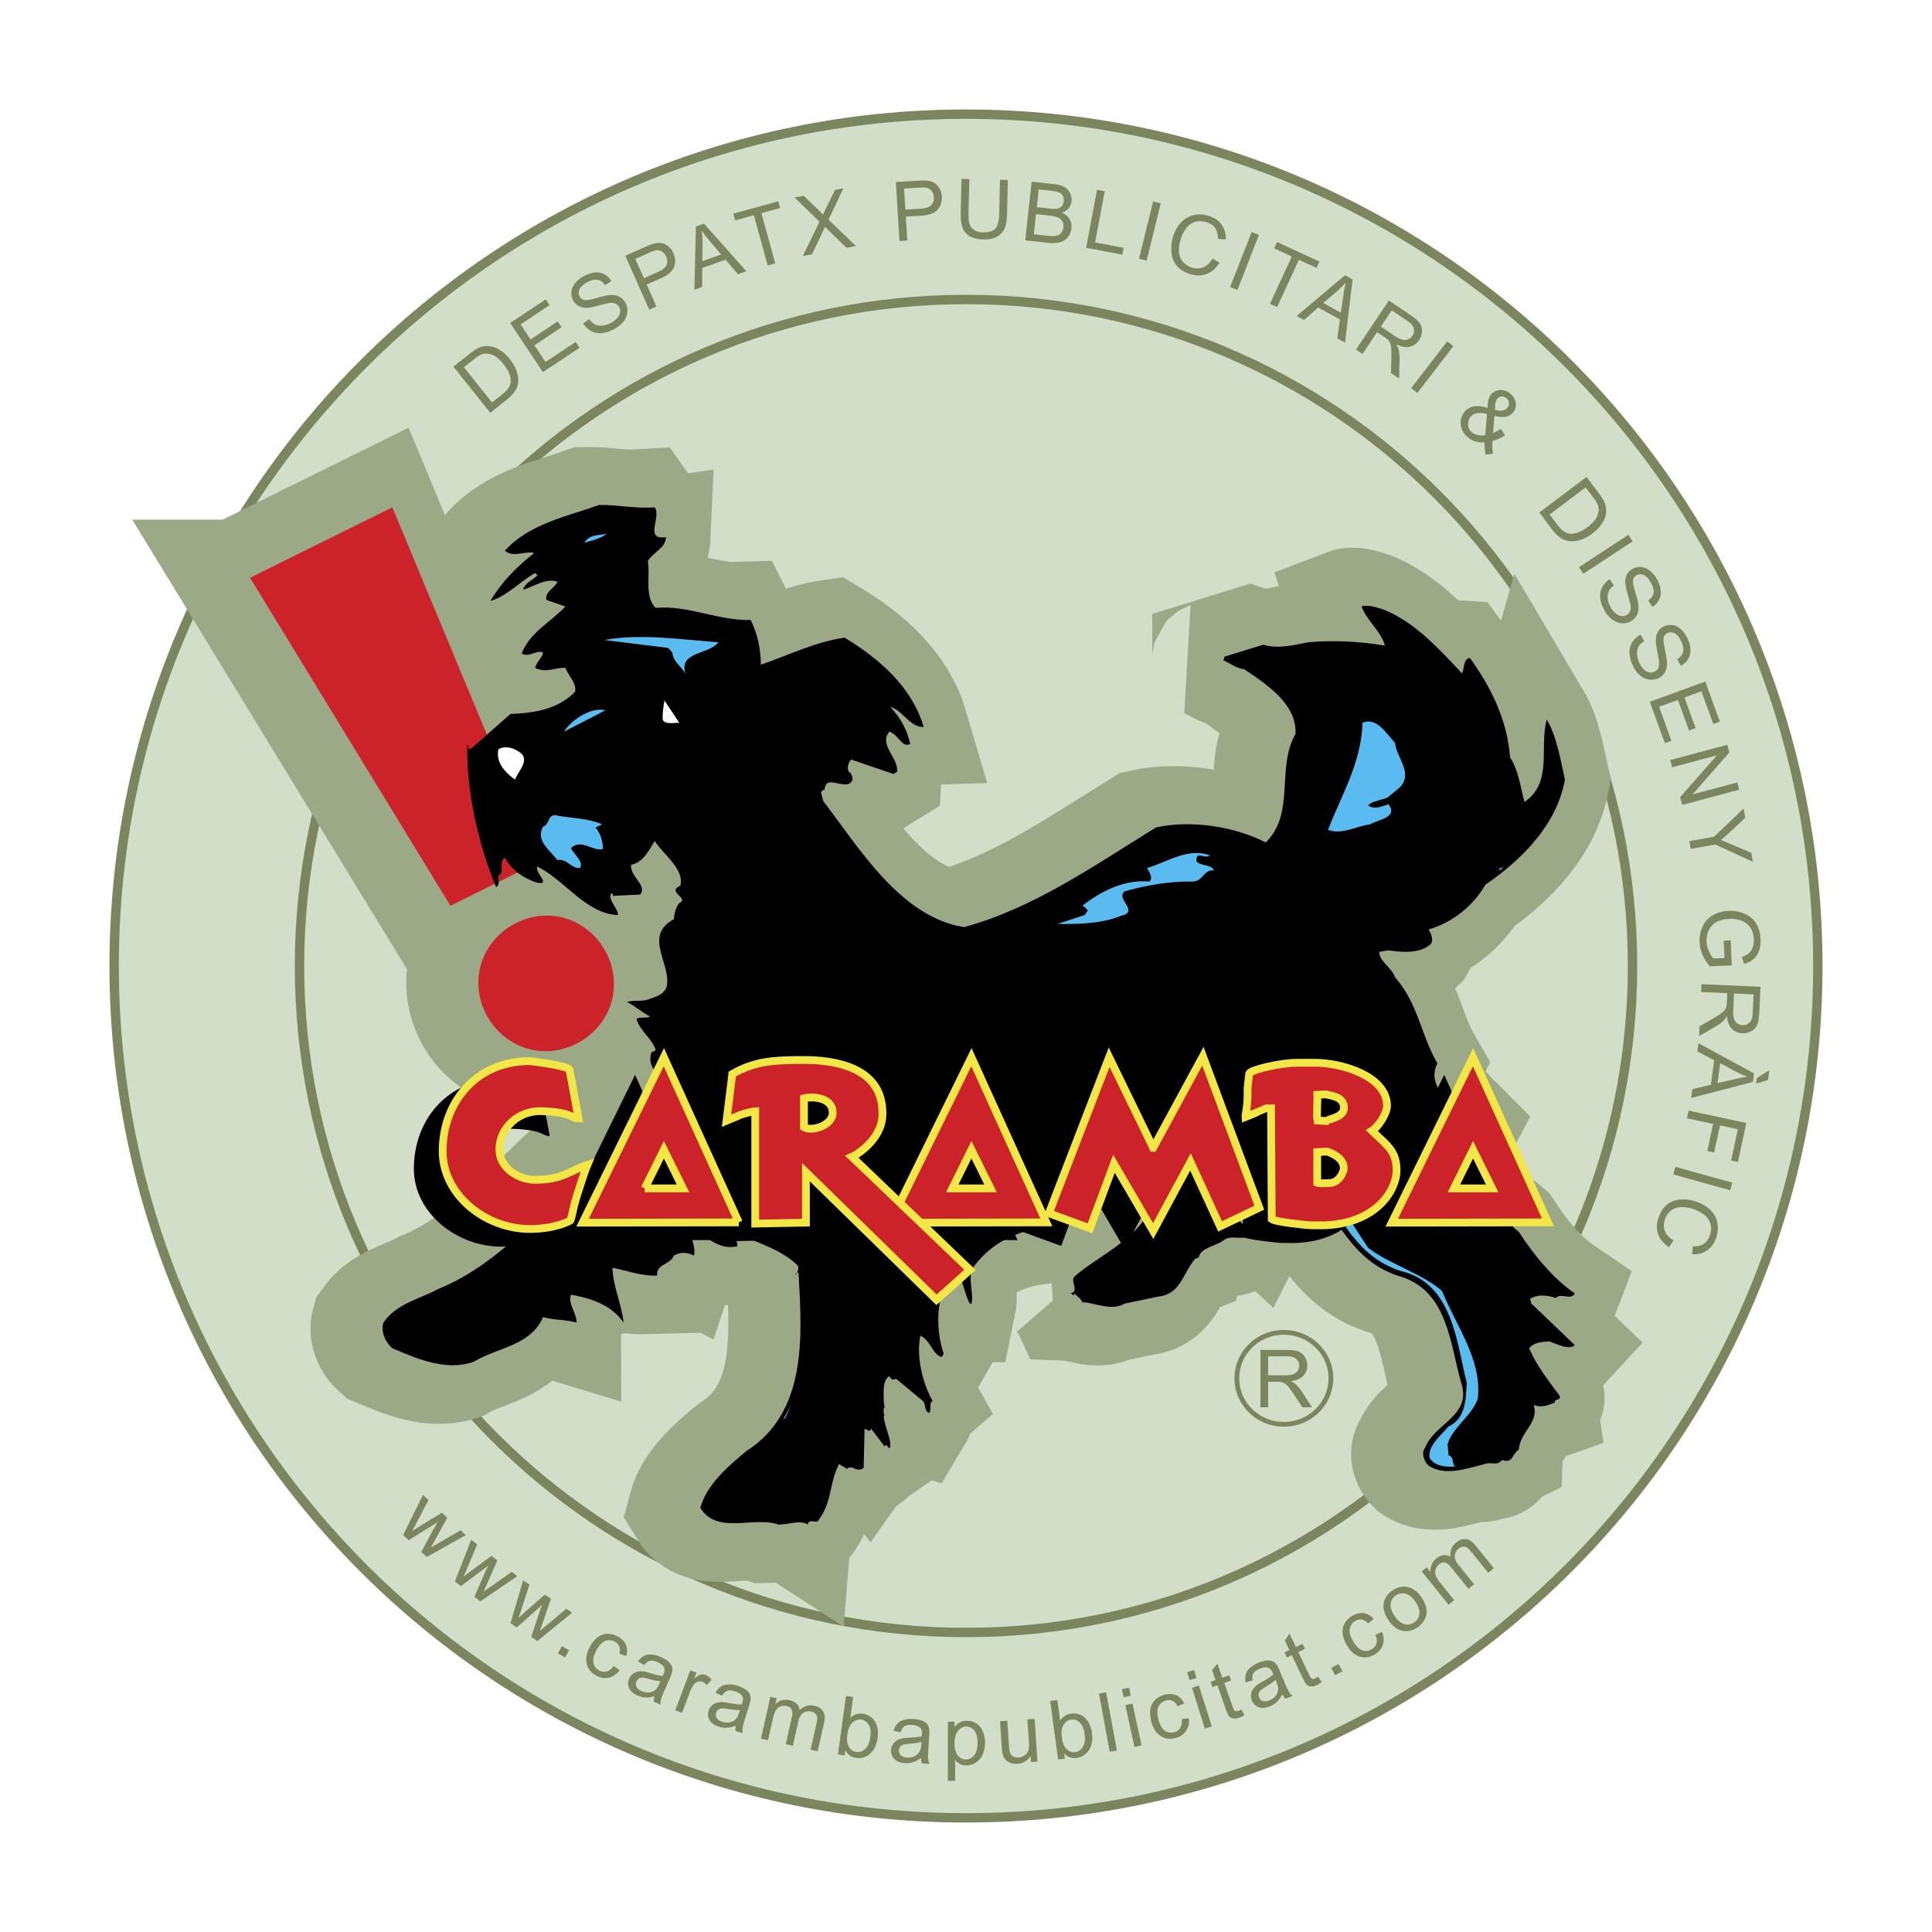 <svg xmlns="http://www.w3.org/2000/svg" width="2500" height="2500" viewBox="0 0 192.756 192.756"><path fill-rule="evenodd" clip-rule="evenodd" fill="#fff" d="M0 0h192.756v192.756H0V0z"/><path d="M11.39 96.379c0 46.937 38.053 84.987 84.989 84.987 46.94 0 84.989-38.051 84.989-84.987 0-46.938-38.049-84.989-84.989-84.989-46.937 0-84.989 38.05-84.989 84.989z" fill-rule="evenodd" clip-rule="evenodd" fill="#d2dec8"/><path d="M11.858 96.379v.004c.001 23.339 9.463 44.469 24.757 59.763 15.293 15.29 36.42 24.751 59.754 24.752H96.383c23.339 0 44.468-9.462 59.763-24.756 15.291-15.292 24.75-36.419 24.752-59.753v-.014c-.002-23.339-9.461-44.469-24.756-59.763C140.85 21.32 119.723 11.86 96.388 11.858h-.013c-23.336 0-44.467 9.461-59.762 24.756-15.292 15.293-24.753 36.42-24.755 59.755v.01zm-.937.004v-.014c.003-23.593 9.568-44.954 25.029-60.416 15.464-15.464 36.828-25.03 60.423-25.031h.013c23.593.003 44.954 9.567 60.417 25.029 15.463 15.463 25.027 36.828 25.029 60.424v.014c-.002 23.592-9.566 44.952-25.027 60.414-15.463 15.464-36.826 25.03-60.423 25.031H96.368c-23.591-.002-44.953-9.566-60.415-25.027-15.464-15.464-25.03-36.828-25.032-60.424z" fill="#7b855e"/><path d="M30.35 96.379v.004c0 18.232 7.394 34.739 19.341 46.687 11.947 11.945 28.451 19.335 46.678 19.337H96.383c18.232-.001 34.74-7.392 46.689-19.341 11.945-11.945 19.336-28.449 19.338-46.677v-.014c0-18.232-7.393-34.74-19.342-46.688-11.947-11.947-28.451-19.337-46.68-19.339h-.013c-18.231 0-34.738 7.393-46.686 19.341-11.946 11.947-19.337 28.452-19.339 46.68v.01zm-.936.004v-.014c.002-18.486 7.498-35.225 19.613-47.342 12.117-12.118 28.858-19.614 47.347-19.616h.013c18.487.002 35.226 7.498 47.343 19.613 12.117 12.117 19.615 28.86 19.615 47.35v.014c-.002 18.485-7.498 35.224-19.611 47.339-12.119 12.118-28.861 19.613-47.351 19.615H96.369c-18.485-.003-35.224-7.497-47.34-19.612-12.116-12.116-19.614-28.857-19.615-47.347z" fill="#7b855e"/><path d="M23.578 57.668l14.196-7.023 14.704 35.339-8.905 4.406-19.995-32.722zm28.333 47.133c3.612.641 7.23-1.841 7.871-5.452.641-3.608-1.845-7.229-5.453-7.871-3.61-.641-7.226 1.846-7.871 5.452-.641 3.609 1.847 7.234 5.453 7.871z" fill-rule="evenodd" clip-rule="evenodd" fill="#e0922f" stroke="#9ba986" stroke-width="11.646" stroke-miterlimit="2.613"/><path d="M153.883 129.525c-.885-.275-1.812-.412-2.602.095l.137.465 4.32 4.132c-.512.558-1.768-.095-2.555-.372-.742.093-1.439.05-1.996.699.836 1.857 1.811 3.062 3.018 4.688.277.559-.51.276-.465.743-.789.277-1.254.512-2.088.23.555 1.765-1.393 2.695-1.484 4.456-.652.325-.559 1.441-1.674 1.024-.51.648-1.115.14-1.766.417-1.717.416-3.945 1.255-5.57.142-.416-.374-.787-1.258-.324-1.812.928-2.415 4.689-3.159 3.576-6.454-1.113-3.898-1.35-9.148-6.035-10.584-6.873-1.996-7.385-10.54-13.605-13.604-.092.836-2.092 1.533-.881 2.602.465.419.928.832 1.018 1.438-.695.279-1.48 1.067-2.229.419.467 1.113 1.814 1.763 2.881 2.228l-.232.462c-.648-.602-1.48.232-1.996-.648-.652.047-1.484-.603-1.996.092.465 1.068 1.162 1.625 2.092 2.557-.422 1.156-1.904.095-2.787.881-.791.557-2.23.695-2.414 1.671l-.371.14c-1.207 1.437-1.439 3.526-3.67 3.76-1.111.23-2.229.46-3.342.695-1.346.791-2.971-.093-4.225-.142-.188-.418-.467-.508-.791-.88-.092.462-.141 0-.416 0 .973-.14-.049-1.254.416-1.67 2.461-2.184 6.965-3.948 7.941-7.801-.189-1.763-1.254-3.158-2.232-4.55-1.111.606-3.107.37-3.34 1.768h.188l-.096.136c.322.187.275.419.096.741-2.09.839-4.555.977-6.455 2.372 1.391.371 2.973.832 3.898 1.763-.141.092-.092.23-.092.325-3.854.185-7.613.976-10.031 4.363-.556 1.114.095 2.458-.138 3.574h-.187c-.554-1.067-.649-2.322-1.345-3.344-2.088 1.952-2.135 5.713-1.253 8.357l-.187.324c-.975-.277-1.067-1.623-2.133-2.135-.419 1.952.14 4.599 1.208 6.502-.423.37-.05.739-.329 1.206-.555-.186-.28-.882-.649-1.206L88 137.562c-.095.185-.281.043-.419.091l-.23-.325c-.746.462-.512 1.72-.559 2.462l.092.649c.095-.048.185.047.232.09-.047-.043-.137-.138-.232-.09-.187.138-.045.464-.092.649l.092.14.138-.14-.229.231c.092 1.116.743 2.133.653 3.111-.329.229-.237-.512-.562-.093l-1.346-1.763c-.137.417-.415.043-.652 0l-.09 3.897c-.742.558-1.071-.371-1.673.093l-.787-.464c-1.023 1.947-.652 3.852-2.139 5.713-.325.088-.925-.235-.974.324-.789-.512-1.811 0-2.924 0-2.464-.882-6.128 1.068-7.802-1.673.606-2.274 2.786-4.178 4.598-5.663 6.036-3.857 5.573-11.328 5.199-17.737l-.09-.093-.234.187.142.143c-.28-.095.369-.469.092-1.023-1.815-1.765-4.317-2.274-6.457-3.436-.183.512.559.929.419 1.532-1.81.417-3.156-.973-4.549-1.995-.278.975.511 2.088.231 2.922-.696-.367-1.345-.367-1.999 0-.324.929-1.758.789-1.67 2-1.623.045-3.014-.512-4.455-.792.043 1.811.974 3.807 1.112 5.479-1.204-1.814-3.386-2.464-5.244-2.785-.325.971.559 1.762.559 2.785-1.071-.324-2.279-.234-3.343-.559-1.255 2.879-4.504 3.019-6.921 4.459-2.739.974-5.615-.279-8.122-1.346-.697-.606-1.161-1.625-.884-2.555 1.35-1.947 3.575-2.324 5.436-3.344 7.843-3.155 12.532-11.048 19.728-15.739 1.116-1.716 3.39-2.088 3.805-4.128-.927-1.163-2.829-2-2.229-3.763.142-.048.329-.095.424-.234-.375-1.159-1.675-1.993-1.905-3.111.417-.228.972 0 1.344-.228-.785-.372-1.573-1.116-2.317-1.44.692-.232 1.668 0 2.317-.329.654-.23 1.393-.415 1.675-1.249.417-2.277-2.369-5.015.692-6.687.052-.604.282-1.488.654-1.671.789-.466-1.393-1.068 0-1.67.417-1.674-1.671-3.067-2.554-4.459-.467.696-1.066 2.138-2.367 2.371-.092 1.25 1.623 1.994.926 2.969l-2.784.138.093-.138c-.05-.048-.14-.141-.232-.093-.325.653.744 1.532.696 2.136-3.156-.094-5.249-3.437-8.033-4.827-.372.553 1.533 1.946-.142 1.577-1.298-.463-2.412-1.208-3.108-2.462-.694.418.049 1.396-.647 1.811-.047.464.183.836-.234 1.113-1.81-4.409-2.924-9.418-2.879-14.158.235-.139-.185.557.417.326l3.9-3.438c2.415-.093 4.737-.463 6.454-2.225.143-.838-.646-1.579-.976-2.372-.879-.089-1.948.561-3.016 0 .09-.556.697-.973.792-1.529-.702-.324-1.348.556-2.139.091.836-2.134 2.835-3.063 4.364-4.689l-1.902-.649c-.138-.881.79-1.114 1.115-1.812-1.161-.417-2.32.467-3.438.792.187-.696.931-.931 1.44-1.438l-.232-.235c-1.531.882-2.924 2.369-4.457 2.789 1.116-1.906 2.554-3.343 4.367-4.785-.931-.232-2.089.513-2.928-.232 2.462-2.691 6.127-3.386 9.378-4.547 2.045-.049 3.346.369 5.573.229.694.976-1.116 3.296 1.115 2.973-.049 1.114-1.162 1.393-1.812 2.368.28 1.44-.369 3.574.792 4.689 3.295-.281 6.263 1.298 9.47 1.207.695 1.345 1.02 2.969 1.02 4.458 2.644-.883 5.386-2.277 8.357-2.694 3.528 2.135 6.731 4.965 7.892 8.912-1.393.047-2.182-1.763-3.338-1.994 1.063 1.068 1.67 2.32 1.995 3.667-.792.509-1.21-.977-2.09-1.208-1.071 1.347.879 2.507.791 3.993l-.376.231-4.222-1.439c-.232.233-.466.836-.232 1.208.325.185.372.603.372.789-.047.278-.417.558-.791.463-.834.051-1.902-.741-1.996.559-.185-.046-.234.14-.372.229l.232.886c3.529 4.594 7.71 11.606 14.068 12.584 6.964-1.906 12.951-6.133 19.13-9.941 3.525-.787 7.844-.091 10.951 1.489 2.975-2.836 1.027-7.477 2.975-10.82.143-2.971-2.832-4.919-5.109-6.453-.881-.141-1.346-.555-2.133-.927.137-.046.137-.187.137-.325l3.902-1.207c1.393.464 3.018.042 4.457-.235 2.553-.232 5.107-.091 7.662.329-.324-1.349-1.857-2.556-2.322-3.904.6-.23 1.67.141 2.227.326 3.113 1.254 5.527 3.949 7.805 6.362.182-.373.133-1.58.783-1.534 2.09 2.878 3.715 6.174 3.994 9.889.885 1.394 1.023 2.973 1.441 4.458 2.877-1.952 1.436-5.479 2.227-8.22 1.02 1.721 1.395 4.18 1.809 5.99-.789 4.455-4.223 7.938-7.936 10.493-1.211 2.088-3.25 3.761-5.666 4.457.232.417.51.974.232 1.439-1.068 1.022-2.924.834-4.223.65l-.93.139c-.049.929 1.301 1.624 1.58 2.555 2.322 2.646 2.553 5.709 4.223 8.588-1.207 2.321 1.58 4.082 2.926 5.897.232.049.369.276.557.464-.465.882-2.182.835-2.135 2.225.369 1.441 1.346 2.789 2.32 3.905-.232.464-.93-.05-1.203.417 1.762 1.672 3.896 2.367 5.662 3.9 1.438 2.228 3.387 4.639 5.57 6.125-.279.746-1.488-.091-1.857.465z" fill-rule="evenodd" clip-rule="evenodd" stroke="#9ba986" stroke-width="11.646" stroke-miterlimit="2.613"/><path d="M24.948 57.642l14.194-7.023L53.848 85.96l-8.906 4.406-19.994-32.724zm28.332 47.132c3.61.641 7.231-1.84 7.874-5.449.638-3.61-1.847-7.232-5.455-7.872-3.609-.642-7.229 1.844-7.869 5.451-.643 3.61 1.845 7.232 5.45 7.87z" fill-rule="evenodd" clip-rule="evenodd" fill="#cc2229"/><path d="M155.252 129.502c-.885-.275-1.814-.415-2.604.093l.139.464 4.32 4.133c-.512.556-1.768-.091-2.551-.37-.744.09-1.443.047-2.002.697.84 1.856 1.812 3.062 3.02 4.687.279.559-.51.279-.465.743-.787.28-1.252.513-2.088.232.557 1.764-1.393 2.692-1.484 4.457-.648.325-.559 1.438-1.672 1.021-.51.649-1.119.142-1.766.417-1.719.419-3.945 1.256-5.57.142-.418-.371-.791-1.255-.326-1.81.928-2.417 4.689-3.161 3.576-6.456-1.113-3.9-1.35-9.148-6.037-10.588-6.871-1.992-7.383-10.536-13.604-13.599-.092.835-2.09 1.532-.881 2.598.465.421.928.836 1.02 1.44-.697.279-1.484 1.066-2.229.42.465 1.113 1.812 1.765 2.879 2.229l-.232.462c-.648-.604-1.48.229-1.996-.651-.65.047-1.482-.603-1.996.095.465 1.068 1.164 1.623 2.09 2.552-.418 1.158-1.902.095-2.785.883-.789.556-2.23.697-2.412 1.671l-.373.138c-1.207 1.438-1.438 3.533-3.668 3.761-1.113.232-2.229.465-3.344.696-1.346.791-2.971-.095-4.225-.14-.186-.417-.467-.51-.791-.88-.092.463-.139 0-.416 0 .973-.142-.047-1.253.416-1.675 2.461-2.182 6.967-3.944 7.941-7.798-.188-1.763-1.252-3.158-2.23-4.549-1.113.604-3.109.37-3.344 1.767h.188l-.094.139c.326.187.279.416.094.743-2.09.835-4.553.972-6.451 2.367 1.393.372 2.967.835 3.896 1.766-.139.093-.092.229-.092.322-3.854.185-7.613.976-10.029 4.364-.558 1.113.094 2.46-.138 3.573h-.189c-.555-1.068-.647-2.321-1.344-3.343-2.088 1.949-2.135 5.712-1.253 8.357l-.187.324c-.974-.278-1.066-1.623-2.135-2.135-.417 1.952.142 4.599 1.21 6.501-.423.37-.049.74-.329 1.206-.555-.182-.278-.879-.65-1.206l-2.689-2.228c-.092.183-.279.044-.419.09l-.23-.324c-.745.467-.512 1.719-.559 2.462l.093.649c.094-.045.185.048.232.091-.048-.043-.138-.136-.232-.091-.188.14-.046.465-.093.651l.093.14.14-.14-.232.23c.093 1.113.744 2.137.651 3.113-.326.229-.232-.513-.559-.095l-1.344-1.763c-.14.417-.419.042-.654 0l-.09 3.897c-.741.557-1.07-.372-1.672.093l-.787-.465c-1.023 1.95-.651 3.855-2.139 5.715-.325.09-.926-.236-.974.322-.79-.512-1.811 0-2.924 0-2.464-.884-6.127 1.066-7.802-1.673.606-2.274 2.787-4.175 4.599-5.663 6.035-3.853 5.573-11.327 5.201-17.737l-.092-.095-.235.189.14.142c-.277-.094.372-.468.095-1.023-1.814-1.763-4.317-2.274-6.457-3.435-.184.511.557.928.42 1.53-1.811.419-3.156-.973-4.549-1.993-.278.974.512 2.088.232 2.922-.697-.368-1.346-.368-2 0-.324.929-1.758.789-1.67 1.999-1.621.046-3.015-.514-4.453-.791.041 1.811.972 3.806 1.109 5.479-1.204-1.814-3.386-2.462-5.243-2.787-.325.973.559 1.764.559 2.787-1.07-.324-2.279-.232-3.343-.559-1.253 2.878-4.504 3.018-6.921 4.458-2.739.975-5.615-.279-8.122-1.345-.696-.607-1.161-1.626-.884-2.555 1.348-1.947 3.575-2.322 5.435-3.344 7.844-3.156 12.535-11.046 19.729-15.74 1.116-1.715 3.391-2.085 3.805-4.127-.926-1.162-2.827-1.998-2.227-3.764.14-.047.327-.094.419-.234-.37-1.158-1.673-1.994-1.903-3.107.419-.231.974 0 1.343-.231-.786-.374-1.573-1.115-2.317-1.439.693-.23 1.669 0 2.317-.327.654-.232 1.396-.417 1.676-1.252.419-2.276-2.37-5.013.691-6.684.052-.605.282-1.49.654-1.673.789-.465-1.394-1.068 0-1.672.417-1.671-1.673-3.065-2.554-4.458-.467.698-1.069 2.137-2.365 2.37-.095 1.253 1.621 1.994.926 2.97l-2.784.141.09-.141c-.049-.046-.14-.14-.232-.095-.324.652.744 1.532.696 2.139-3.156-.094-5.248-3.437-8.032-4.831-.372.557 1.533 1.951-.14 1.582-1.298-.466-2.415-1.208-3.11-2.462-.695.418.049 1.394-.647 1.81-.047.465.182.836-.234 1.116-1.812-4.413-2.922-9.423-2.879-14.161.234-.139-.185.558.417.323l3.9-3.436c2.417-.091 4.736-.461 6.454-2.227.142-.835-.649-1.576-.976-2.368-.879-.092-1.949.557-3.017 0 .093-.556.697-.976.792-1.531-.699-.325-1.348.555-2.137.09.834-2.135 2.831-3.062 4.362-4.688l-1.903-.65c-.138-.878.792-1.116 1.116-1.811-1.162-.416-2.322.466-3.436.79.183-.696.931-.93 1.438-1.438l-.232-.234c-1.53.882-2.923 2.37-4.457 2.788 1.116-1.905 2.554-3.343 4.364-4.783-.93-.233-2.089.511-2.925-.233 2.461-2.692 6.129-3.389 9.38-4.549 2.042-.045 3.344.371 5.571.233.694.976-1.116 3.295 1.116 2.972-.05 1.111-1.163 1.393-1.811 2.367.277 1.439-.374 3.575.787 4.688 3.298-.28 6.266 1.299 9.473 1.209.695 1.345 1.019 2.968 1.019 4.456 2.647-.884 5.386-2.276 8.357-2.692 3.528 2.136 6.731 4.966 7.893 8.913-1.393.046-2.183-1.763-3.341-1.995 1.064 1.067 1.671 2.319 1.995 3.667-.789.509-1.208-.979-2.088-1.207-1.068 1.346.879 2.507.79 3.993l-.374.229-4.223-1.439c-.232.235-.467.838-.232 1.21.322.183.372.601.372.789-.05.277-.419.555-.792.461-.834.049-1.902-.738-1.995.561-.185-.049-.232.139-.372.229l.232.882c3.528 4.598 7.71 11.609 14.065 12.584 6.966-1.904 12.955-6.131 19.13-9.938 3.529-.79 7.846-.092 10.955 1.487 2.973-2.833 1.025-7.477 2.973-10.82.143-2.972-2.83-4.918-5.107-6.451-.881-.139-1.346-.557-2.135-.927.137-.046.137-.188.137-.325l3.902-1.208c1.391.464 3.018.043 4.457-.234 2.555-.232 5.109-.092 7.66.328-.322-1.35-1.855-2.553-2.322-3.903.604-.232 1.674.14 2.23.324 3.107 1.254 5.525 3.949 7.803 6.362.182-.372.135-1.58.783-1.532 2.088 2.878 3.717 6.176 3.996 9.891.883 1.391 1.021 2.969 1.439 4.456 2.877-1.95 1.439-5.478 2.229-8.22 1.018 1.721 1.393 4.182 1.807 5.993-.789 4.454-4.223 7.938-7.936 10.491-1.207 2.09-3.25 3.762-5.664 4.46.232.417.51.973.232 1.439-1.07 1.018-2.926.833-4.227.649l-.928.14c-.047.928 1.301 1.625 1.58 2.554 2.322 2.648 2.551 5.71 4.223 8.587-1.207 2.32 1.582 4.085 2.926 5.897.234.048.369.277.557.464-.463.882-2.182.835-2.135 2.226.371 1.44 1.344 2.789 2.32 3.904-.232.464-.93-.047-1.203.418 1.762 1.67 3.896 2.364 5.662 3.897 1.438 2.229 3.389 4.643 5.57 6.129-.278.745-1.487-.091-1.856.466z" fill-rule="evenodd" clip-rule="evenodd"/><path d="M66.112 71.792c0-.741.044-1.113.182-1.901l1.486 2.229c-.368-.047-1.439.228-1.668-.328z" fill-rule="evenodd" clip-rule="evenodd" fill="#fff"/><path fill-rule="evenodd" clip-rule="evenodd" fill="#59bbf0" d="M149.537 86.698l.467-.234-.326.373-.141-.139zM144.523 145.196c.605.139.279.927.697 1.112-1.021.093-2.137-.043-2.596-.879-.143-1.211 1.062-2.138 1.898-3.111 1.721-.791 1.721-2.694 1.812-4.366-1.021-4.041-1.393-9.936-6.594-11.144-5.756-1.858-6.684-8.078-10.816-11.791 3.389 2.321 5.289 6.127 7.568 9.473 2.084 1.625 5.383 2.55 7.381 4.313 1.393 3.487 3.994 6.78 3.572 10.726-.602 1.766-2.504 2.834-3.018 4.552l.096 1.115zM145.545 112.88l-.463.235.463-.235zM142.625 108.009l-.326-.372.326.372zM140.764 100.95l-.557-.741.557.741zM138.396 79.595c-.6.23-1.439.323-1.902.741.646.511 1.391.091 2.041-.093 1.021 1.346-1.113 1.532-1.811 1.996-1.395.187-2.832 1.067-4.227.559 1.209-3.202 3.344-6.688 3.439-10.677 1.391-.651 2.412 1.111 3.25 1.997.135 1.486 1.855 3.014.465 4.455l-1.255 1.022zM119.035 87.952c-2.273-.048-4.691.372-6.824.974-.977.743 1.578 2.041-.418 2.461-1.904.79-4.455.833-6.27.79l2.693-.882.324-.465c-.186-.142-.324-.418-.555-.464 1.854-1.439 4.178-2.65 6.682-2.414.422-.372 0-.931-.227-1.347 2.039-.604 4.127-2.09 6.268-1.255-.561.418-1.35-.558-1.35.557.465.557 1.439.28 1.764.93-1.065-.093-1.065 1.067-2.087 1.115zM105.99 121.799c-.143-.047-.143-.189-.143-.327l.467.232c-.142 0-.279-.047-.324.095zM105.197 121.008l-.554-.183.554.183zM78.136 141.62l.789-1.439-.558 1.253-.231.186zM75.997 123.701l-.325-.234.325.234zM68.429 67.337c-.185-.65-1.298-1.252-1.345-2.227l-.418-.465-6.359-.79c3.48-.649 7.381-.089 11.372.232-1.066 1.3-4.082.882-3.25 3.25zM58.309 54.152c.466-.79 1.255-.743 2.227-.884-.694.514-1.623.696-2.227.884zM56.269 73.002c.695-1.161 2.735-2.508 4.132-2.135l-4.132 2.135zM60.167 84.703c-1.069.277-2.137-1.068-3.203-.093.277.648 1.346 1.392.884 1.996-.884.045-1.303-.976-2.23-.79-.836-1.068-2.182-1.952-1.438-3.343.694-.187.415-1.299 1.346-1.114 1.485.278 3.156.278 4.549.88l-.652.326c.513.604.697 1.346.744 2.138zM54.735 67.105l.418-.138v.138h-.418z"/><path d="M51.392 77.785c-.928-.653-1.95-1.675-1.67-3.019.554-.372 1.391-.189 1.902.14 1.488.786.05 1.994-.232 2.879z" fill-rule="evenodd" clip-rule="evenodd" fill="#fff"/><path d="M49.954 107.635c.073 0 3.674.419 3.984.84 0 0 .31 1.58.91 4.874-.768 0-.553-.61-3.656-.729-2.337-.09-4.245 1.682-4.245 3.827 0 1.843 1.908 3.029 3.578 3.029 2.743 0 3.532-.955 5.201-1.492-.265.606-1.099 3.199-1.288 3.917-.17.77-.359 1.587-.408 1.635 0 0-1.453.843-4.029.843-4.388 0-8.71-3.337-8.71-7.771.001-4.871 3.346-8.973 8.663-8.973zM61.452 120.328l1.909-3.855 1.908 3.855h-3.817zm9.385 3.395l-7.476-16.483-8.109 16.507 15.585-.024zM92.132 120.328l1.912-3.855 1.909 3.855h-3.821zm9.386 3.395l-7.474-16.483-8.11 16.507 15.584-.024zM142.188 120.328l1.904-3.855 1.906 3.855h-3.81zm9.376 3.395l-7.473-16.483-8.109 16.507 15.582-.024z" fill-rule="evenodd" clip-rule="evenodd"/><path d="M80.203 112.738c.049 1.262-2 1.959-2.862 1.494v-2.894c.571-.16 2.819-.227 2.862 1.4zm-10.015-3.823l-.577 4.666.667-.279c.456-.189.766-.353 1.243-.467.361-.097.596-.165.955-.191v11.195l5.057-.093v-5.039l13.024 12.736 3.341-2.988-11.785-11.283.263-.116s2.72-1.492 2.79-4.037c.12-3.895-3.104-5.618-8.492-5.5-2.552.043-4.267.142-6.486 1.396zM112.18 116.281l4.959-9.137 5.631 15.108-3.913 1.868-2.959-6.436-3.718 6.903-3.914-6.717-2.391 6.436-4.104-1.493 6.014-15.574 4.395 9.042zM128.545 110.991l.879-.046c.361.138 1.791.166 1.791 1.35 0 .957-1.576 1.097-1.746 1.31l-.9-.045c-.124-.541.044-2.079-.024-2.569zm-6.777-2.144l-.17 1.447v.535c0 1.516-.238 2.099-.215 2.378 0 0 2.08-.841 2.1-.862h.455l.07 11.053c.387.302 3.701.607 3.701.607.666 0 1.07.025 1.715 0 5.227-.259 7.039-3.686 7.039-5.414 0-2.025-.881-2.468-2.459-4.01.719-.441 1.508-1.816 1.508-2.469 0-3.059-4.68-4.314-7.137-4.314h-1.857c-1.623 0-4.506.677-4.75 1.049zm6.777 7.861l1-.053c.189.073 1.74.563 1.646 1.752-.025.162-.359 1.398-1.529 1.398-.238 0-.951.045-1.117-.025v-3.072z" fill-rule="evenodd" clip-rule="evenodd"/><path d="M52.829 105.869c.073 0 3.674.422 3.984.841 0 0 .312 1.582.909 4.876-.766 0-.553-.608-3.653-.729-2.337-.089-4.246 1.681-4.246 3.829 0 1.84 1.909 3.027 3.577 3.027 2.744 0 3.532-.955 5.201-1.492-.263.606-1.097 3.199-1.288 3.917-.168.77-.357 1.587-.408 1.634 0 0-1.454.843-4.029.843-4.387 0-8.71-3.337-8.71-7.767 0-4.874 3.348-8.979 8.663-8.979zM64.327 118.566l1.909-3.858 1.909 3.858h-3.818zm9.384 3.391l-7.476-16.481-8.11 16.508 15.586-.027zM95.008 118.566l1.911-3.858 1.908 3.858h-3.819zm9.385 3.391l-7.474-16.481-8.109 16.508 15.583-.027zM145.059 118.566l1.908-3.858 1.908 3.858h-3.816zm9.38 3.391l-7.473-16.481-8.111 16.508 15.584-.027z" fill-rule="evenodd" clip-rule="evenodd" fill="#cc2229" stroke="#f3e747" stroke-width=".776" stroke-miterlimit="2.613"/><path d="M83.079 110.978c.047 1.26-2.001 1.959-2.864 1.49v-2.894c.573-.159 2.819-.226 2.864 1.404zm-10.015-3.826l-.579 4.666.669-.28c.454-.188.765-.352 1.243-.466.359-.095.595-.165.953-.191v11.195l5.057-.093v-5.04l13.027 12.737 3.339-2.988-11.785-11.283.263-.116s2.721-1.492 2.79-4.04c.121-3.892-3.104-5.615-8.49-5.498-2.552.043-4.27.141-6.487 1.397zM115.055 114.519l4.959-9.138 5.631 15.11-3.915 1.866-2.957-6.436-3.718 6.9-3.914-6.716-2.391 6.438-4.102-1.493 6.012-15.574 4.395 9.043zM131.422 109.229l.877-.047c.361.14 1.791.165 1.791 1.35 0 .96-1.576 1.097-1.744 1.31l-.902-.045c-.124-.544.044-2.079-.022-2.568zm-6.779-2.145l-.17 1.444v.538c0 1.516-.236 2.099-.213 2.378 0 0 2.078-.841 2.096-.862h.457l.07 11.054c.385.301 3.701.605 3.701.605.666 0 1.072.026 1.715 0 5.229-.258 7.037-3.681 7.037-5.413 0-2.026-.881-2.471-2.455-4.011.715-.44 1.504-1.816 1.504-2.47 0-3.058-4.678-4.313-7.135-4.313h-1.857c-1.623 0-4.51.676-4.75 1.05zm6.779 7.858l1-.048c.189.073 1.736.562 1.645 1.753-.025.159-.359 1.396-1.529 1.396-.238 0-.949.044-1.115-.025l-.001-3.076z" fill-rule="evenodd" clip-rule="evenodd" fill="#cc2229" stroke="#f3e747" stroke-width=".776" stroke-miterlimit="2.613"/><path d="M48.915 41.188l-3.672-4.606 1.583-1.262c.358-.285.648-.48.871-.587.312-.149.624-.218.937-.208.406.013.797.129 1.172.354.374.224.725.54 1.052.951.28.351.486.693.619 1.028.135.336.208.642.222.921.014.279-.015.53-.085.752-.07.222-.192.445-.364.668a3.963 3.963 0 0 1-.676.667l-1.659 1.322zm.178-1.033l.981-.781c.303-.243.518-.459.645-.653.127-.195.201-.383.222-.567a1.86 1.86 0 0 0-.128-.851c-.114-.309-.31-.637-.586-.984-.384-.481-.758-.788-1.123-.921-.363-.134-.693-.153-.989-.061-.212.067-.5.244-.86.532l-.965.769 2.803 3.517zM54.162 37.129l-3.26-4.906 3.547-2.357.385.581-2.895 1.923.994 1.497 2.709-1.799.386.581-2.708 1.798 1.108 1.669 3.009-1.998.385.58-3.66 2.431zM58.187 32.256l.612-.406c.171.242.36.416.562.52.202.105.449.144.739.117s.583-.12.876-.282c.26-.143.469-.307.626-.495.157-.187.246-.375.27-.563a.846.846 0 0 0-.097-.521.754.754 0 0 0-.375-.344c-.163-.068-.375-.083-.635-.047-.167.023-.52.106-1.054.251-.535.146-.924.221-1.169.223a1.583 1.583 0 0 1-.814-.18 1.36 1.36 0 0 1-.534-.545 1.511 1.511 0 0 1-.181-.853c.023-.309.144-.599.362-.872.219-.273.502-.506.848-.696a2.985 2.985 0 0 1 1.11-.37 1.67 1.67 0 0 1 .971.175c.288.152.521.375.698.671l-.626.414c-.213-.305-.466-.483-.758-.538-.293-.054-.637.027-1.033.245-.412.226-.67.467-.775.721s-.099.489.018.702c.101.185.251.3.451.347.196.047.606-.017 1.228-.195.622-.179 1.062-.278 1.321-.298.377-.027.696.026.956.159.258.133.465.337.616.614.151.273.215.576.19.904a1.775 1.775 0 0 1-.365.937c-.22.296-.516.545-.883.747-.465.256-.894.402-1.283.439a1.88 1.88 0 0 1-1.079-.208 1.983 1.983 0 0 1-.793-.773zM64.776 30.898l-2.389-5.384 2.027-.9a5.46 5.46 0 0 1 .84-.312c.284-.072.542-.087.775-.042.234.043.455.153.662.329.207.174.371.396.49.663.203.458.23.91.08 1.356-.15.447-.604.839-1.364 1.175l-1.377.612.97 2.186-.714.317zm-.537-3.138l1.389-.617c.46-.204.748-.435.864-.692.117-.256.107-.542-.031-.852a1.068 1.068 0 0 0-.427-.503.884.884 0 0 0-.59-.119c-.134.021-.363.104-.685.248l-1.375.61.855 1.925zM69.276 28.906l.156-6.307.806-.287 4.229 4.75-.837.297-1.233-1.45-2.335.829-.005 1.891-.781.277zm.789-2.844l1.887-.671-1.125-1.332a20.494 20.494 0 0 1-.808-1.021c.055.39.079.783.077 1.179l-.031 1.845zM76.591 26.484l-1.376-5.009-1.864.513-.185-.672 4.485-1.231.185.671-1.866.513 1.376 5.008-.755.207zM80.094 25.545l1.672-3.427-2.493-2.412.912-.172 1.334 1.281c.277.265.475.472.59.618a8.78 8.78 0 0 1 .337-.728l.87-1.762.834-.157-1.489 3.126 2.741 2.633-.943.177-1.85-1.791a8.818 8.818 0 0 1-.305-.307c-.094.223-.16.377-.203.466l-1.087 2.282-.92.173zM89.739 24.045l-.36-5.881 2.215-.135a5.31 5.31 0 0 1 .895.001c.292.03.539.107.742.231.204.122.372.303.506.539.134.236.209.501.228.792.031.5-.103.934-.397 1.301-.297.366-.859.574-1.688.626l-1.504.092.147 2.385-.784.049zm.592-3.129l1.517-.094c.502-.03.851-.146 1.051-.346.198-.2.288-.471.268-.811a1.065 1.065 0 0 0-.225-.62.873.873 0 0 0-.512-.317c-.134-.027-.375-.029-.728-.007l-1.5.091.129 2.104zM99.77 17.941l.781.019-.078 3.399c-.012.591-.09 1.06-.232 1.403a1.712 1.712 0 0 1-.744.833c-.355.21-.814.309-1.383.295-.549-.013-.998-.118-1.342-.315a1.618 1.618 0 0 1-.732-.842c-.142-.363-.206-.857-.191-1.48l.077-3.4.783.019-.078 3.394c-.013.511.025.888.116 1.132.088.244.247.434.476.57.227.137.506.209.84.216.572.013.98-.107 1.23-.361.248-.253.379-.75.396-1.487l.081-3.395zM102.291 23.978l.637-5.856 2.197.24c.447.049.801.147 1.059.294.256.147.449.354.574.618s.176.53.145.799c-.027.25-.119.479-.279.686a1.448 1.448 0 0 1-.672.469c.342.143.594.349.756.62.164.271.227.576.189.917a1.697 1.697 0 0 1-.258.745 1.474 1.474 0 0 1-.488.498c-.186.11-.408.183-.672.22a3.906 3.906 0 0 1-.955-.004l-2.233-.246zm.854-.607l1.461.158c.248.027.428.038.531.029.18-.012.336-.048.465-.111a.845.845 0 0 0 .33-.292 1.02 1.02 0 0 0 .17-.479.993.993 0 0 0-.107-.587.912.912 0 0 0-.434-.389c-.189-.087-.471-.151-.844-.191l-1.352-.146-.22 2.008zm.294-2.703l1.264.138c.344.038.594.042.748.013a.83.83 0 0 0 .477-.243.846.846 0 0 0 .203-.496.938.938 0 0 0-.084-.528.69.69 0 0 0-.365-.346c-.168-.074-.461-.133-.881-.18l-1.17-.127-.192 1.769zM108.363 24.727l1.086-5.789.77.145-.959 5.105 2.847.534-.128.685-3.616-.68zM113.639 25.812l1.408-5.721.762.187-1.409 5.72-.761-.186zM120.982 25.783l.688.424c-.35.56-.775.935-1.279 1.127-.506.192-1.049.195-1.633.01-.604-.191-1.055-.47-1.355-.836-.303-.366-.477-.814-.525-1.344a4.015 4.015 0 0 1 .18-1.598c.186-.584.459-1.06.82-1.423a2.402 2.402 0 0 1 1.264-.69 2.906 2.906 0 0 1 1.467.091c.559.177.984.47 1.275.877.291.408.43.895.414 1.462l-.783-.06c-.002-.449-.094-.806-.283-1.07-.186-.266-.469-.457-.842-.575-.432-.136-.824-.147-1.18-.032a1.723 1.723 0 0 0-.873.64 3.563 3.563 0 0 0-.516 1.022c-.152.477-.215.916-.189 1.317.027.4.158.734.395 1.003.238.269.527.457.869.565.414.131.803.123 1.166-.025.362-.151.67-.445.92-.885zM122.73 28.642l2.145-5.489.729.285-2.143 5.488-.731-.284zM126.709 30.308l2.172-4.718-1.758-.809.291-.633 4.227 1.946-.291.633-1.758-.81-2.174 4.718-.709-.327zM129.373 31.528l4.824-4.068.748.414-.75 6.314-.775-.429.266-1.885-2.17-1.198-1.416 1.251-.727-.399zm2.652-1.298l1.752.967.252-1.725c.08-.523.154-.95.229-1.282-.256.301-.533.58-.832.84l-1.401 1.2zM135.285 34.875l3.283-4.891 2.168 1.456c.436.291.736.558.904.797.166.24.242.518.229.83a1.65 1.65 0 0 1-.293.875 1.486 1.486 0 0 1-.924.653c-.385.088-.832.007-1.344-.243.115.198.189.366.225.505.074.3.105.635.1 1.008l-.045 1.896-.809-.543.037-1.449c.006-.419.002-.748-.016-.985-.02-.238-.055-.42-.109-.548s-.123-.238-.207-.329a2.138 2.138 0 0 0-.344-.266l-.748-.501-1.459 2.17-.648-.435zm2.483-2.292l1.389.933c.293.197.545.322.754.373.207.051.4.037.576-.039a.954.954 0 0 0 .426-.352.879.879 0 0 0 .131-.741c-.066-.262-.281-.515-.645-.758l-1.543-1.036-1.088 1.62zM140.791 38.729l3.596-4.668.619.477-3.594 4.669-.621-.478zM148.127 44.131a2.456 2.456 0 0 1-.975-.104 2.123 2.123 0 0 1-.799-.484c-.439-.414-.645-.89-.623-1.429.02-.438.168-.804.451-1.102.248-.264.561-.422.932-.474.371-.05.801.004 1.293.163.016-.406.055-.709.121-.908.064-.2.158-.364.279-.492.244-.256.555-.384.938-.382.381.001.725.146 1.029.437.293.276.447.592.465.948.016.354-.094.659-.334.909-.385.408-.984.499-1.799.274l-.146 1.704c.252-.087.508-.219.771-.399l.434.632c-.447.284-.863.469-1.248.556-.051.447-.037.876.045 1.289l-.744.085c-.086-.336-.115-.744-.09-1.223zm.057-.725l.174-2.103c-.445-.1-.785-.125-1.021-.073a1.038 1.038 0 0 0-.555.289c-.166.174-.266.418-.305.734-.039.317.068.594.32.833.156.149.365.254.625.315s.514.063.762.005zm.972-2.512c.355.082.615.104.779.066a.816.816 0 0 0 .42-.241.66.66 0 0 0 .199-.49.652.652 0 0 0-.217-.469.678.678 0 0 0-.486-.2.612.612 0 0 0-.461.203.65.65 0 0 0-.146.256 1.518 1.518 0 0 0-.066.38l-.022.495zM153.582 51.131l4.705-3.547 1.219 1.617c.273.364.461.66.562.885.139.317.199.63.18.942-.021.406-.15.793-.385 1.162-.232.369-.559.71-.977 1.026a4.072 4.072 0 0 1-1.047.592 2.911 2.911 0 0 1-.926.196 2.157 2.157 0 0 1-.748-.105 2.151 2.151 0 0 1-.658-.382 3.982 3.982 0 0 1-.648-.693l-1.277-1.693zm1.027.204l.756 1c.232.31.443.53.635.663.189.131.377.211.562.237.258.035.541.001.852-.106.311-.104.645-.292 1-.56.49-.37.807-.735.951-1.095.143-.361.172-.69.088-.988-.062-.215-.232-.506-.51-.876l-.742-.985-3.592 2.71zM157.535 56.591l4.924-3.233.43.653-4.924 3.234-.43-.654zM160.604 57.799l.414.605c-.238.176-.408.367-.508.571-.102.204-.137.45-.105.741s.131.581.297.871c.146.258.314.463.504.617.189.155.379.241.568.261a.845.845 0 0 0 .52-.104.746.746 0 0 0 .336-.381c.066-.164.078-.375.039-.635-.025-.167-.117-.517-.271-1.049-.152-.533-.234-.921-.24-1.167a1.605 1.605 0 0 1 .164-.815c.123-.228.301-.409.537-.543.26-.148.541-.213.852-.196.307.019.6.135.877.348.275.214.512.492.709.836.215.377.344.746.387 1.104.043.357-.008.682-.156.972s-.369.527-.66.709l-.424-.619c.301-.218.475-.474.525-.768.049-.294-.039-.637-.264-1.028-.232-.408-.477-.662-.732-.764-.256-.101-.49-.091-.701.029a.663.663 0 0 0-.34.457c-.045.197.027.605.217 1.224.188.62.295 1.058.318 1.316.035.376-.012.695-.141.958a1.478 1.478 0 0 1-.604.628c-.275.155-.574.224-.902.205s-.643-.136-.943-.351a2.701 2.701 0 0 1-.762-.869c-.264-.462-.416-.888-.459-1.277-.043-.389.018-.75.188-1.083.168-.329.422-.597.76-.803zM163.684 63.331l.361.637a1.66 1.66 0 0 0-.557.526c-.115.195-.172.438-.164.73.006.292.078.589.221.894.125.269.275.488.451.656.176.17.357.272.543.309a.846.846 0 0 0 .527-.062.745.745 0 0 0 .367-.352c.08-.158.111-.368.092-.629-.012-.168-.072-.525-.182-1.068-.107-.543-.156-.937-.141-1.182.014-.316.094-.583.234-.799.139-.218.332-.383.578-.497.271-.125.559-.166.865-.123.305.044.586.184.844.42s.471.534.637.893c.182.395.281.772.293 1.133a1.64 1.64 0 0 1-.238.957c-.172.277-.41.493-.717.65l-.369-.653c.316-.192.512-.432.586-.721.072-.289.016-.638-.174-1.046-.199-.426-.42-.7-.668-.822-.246-.123-.48-.133-.699-.03a.673.673 0 0 0-.379.426c-.061.193-.021.605.113 1.239.135.632.205 1.078.207 1.337.002.378-.072.692-.223.942a1.452 1.452 0 0 1-.654.576c-.283.131-.59.174-.916.128a1.782 1.782 0 0 1-.91-.428c-.279-.24-.51-.55-.686-.931-.225-.483-.34-.919-.35-1.311a1.857 1.857 0 0 1 .279-1.063c.2-.316.475-.562.829-.736zM164.598 70.017l5.537-2.018 1.457 3.999-.653.238-1.193-3.263-1.687.615 1.115 3.054-.656.239-1.114-3.053-1.881.686 1.237 3.394-.655.238-1.507-4.129zM166.637 75.831l5.689-1.523.207.772-3.67 4.178 4.469-1.196.193.723-5.691 1.523-.207-.773 3.668-4.177-4.465 1.195-.193-.722zM168.547 83.919l2.461-.432 2.951-2.821.162.926-1.557 1.454c-.289.27-.582.526-.877.766.338.124.715.276 1.137.46l1.91.821.156.894-3.75-1.728-2.457.431-.136-.771zM171.975 93.854l.697-.031.109 2.491-2.182.098a4.391 4.391 0 0 1-.742-1.153 3.45 3.45 0 0 1-.285-1.24 3.317 3.317 0 0 1 .301-1.591 2.438 2.438 0 0 1 1.025-1.116 3.375 3.375 0 0 1 1.553-.431 3.645 3.645 0 0 1 1.617.287c.508.217.893.545 1.154.984.258.438.402.95.43 1.536.02.424-.033.812-.156 1.162-.123.35-.303.626-.541.833-.236.207-.553.37-.943.488l-.225-.695c.295-.103.525-.222.691-.361.164-.139.293-.333.383-.58.094-.249.135-.521.119-.817a2.45 2.45 0 0 0-.201-.916c-.121-.255-.273-.457-.457-.608s-.383-.267-.6-.346a3.085 3.085 0 0 0-1.193-.171c-.523.024-.959.133-1.305.33-.344.196-.596.47-.75.822a2.413 2.413 0 0 0-.209 1.111c.016.338.094.663.238.979.145.315.295.551.449.712l1.1-.049-.077-1.728zM169.758 98.188l5.885.271-.121 2.607c-.023.525-.096.921-.215 1.188a1.29 1.29 0 0 1-.59.628c-.275.15-.574.217-.898.202-.42-.02-.766-.17-1.039-.452-.275-.283-.439-.709-.49-1.274-.107.2-.213.353-.314.456a3.823 3.823 0 0 1-.811.605l-1.645.944.045-.972 1.258-.723c.361-.211.641-.385.834-.522s.332-.265.414-.376c.08-.113.137-.229.174-.349.023-.086.037-.23.047-.43l.043-.901-2.613-.12.036-.782zm3.244.932l-.074 1.671c-.018.354.006.634.07.839a.89.89 0 0 0 .334.475c.156.112.33.172.52.181a.881.881 0 0 0 .703-.271c.189-.196.293-.51.312-.946l.086-1.858-1.951-.091zM169.451 104.08l5.543 3.013-.113.85-6.152 1.599.117-.879 1.852-.438.324-2.455-1.68-.867.109-.823zm2.174 2l-.266 1.984 1.699-.394c.516-.118.941-.202 1.277-.256a7.941 7.941 0 0 1-1.086-.469l-1.624-.865zm3.588 2.047l.078-.581 1.238-.773-.127.965-1.189.389zM168.471 110.806l5.759 1.24-.835 3.884-.682-.148.67-3.119-1.781-.383-.582 2.699-.682-.147.584-2.698-2.617-.563.166-.765zM167.154 116.419l5.676 1.578-.211.755-5.676-1.578.211-.755zM166.961 123.764l-.443.673c-.549-.365-.91-.802-1.088-1.313-.176-.51-.162-1.054.039-1.632.209-.598.5-1.041.875-1.328.377-.291.828-.452 1.359-.486a4.016 4.016 0 0 1 1.592.23c.58.201 1.045.487 1.398.859.355.372.572.799.654 1.286a2.96 2.96 0 0 1-.135 1.462c-.195.553-.5.969-.916 1.248-.416.28-.908.403-1.475.373l.082-.783c.449.014.809-.07 1.08-.252.27-.178.471-.455.6-.825.148-.426.172-.816.066-1.176a1.74 1.74 0 0 0-.613-.893 3.533 3.533 0 0 0-1.006-.546c-.473-.165-.908-.241-1.309-.228-.402.013-.74.136-1.016.363a1.88 1.88 0 0 0-.59.85c-.145.412-.148.802-.01 1.169.139.368.424.684.856.949zM40.226 153.142l1.976-3.995.549.517-1.188 2.259-.451.835c.038-.026.293-.189.764-.488l2.207-1.354.539.505-1.228 2.243-.406.736.744-.432 2.226-1.292.512.481-3.899 2.188-.542-.509 1.254-2.324.375-.647-2.88 1.798-.552-.521zM45.389 157.776l1.625-4.149.593.467-.99 2.354-.378.87c.037-.029.276-.215.719-.552l2.083-1.54.581.458-1.031 2.339-.34.771.702-.494 2.108-1.479.552.435-3.697 2.517-.584-.462 1.051-2.423.318-.678-2.716 2.038-.596-.472zM50.931 161.952l1.262-4.276.631.415-.784 2.432-.302.898c.033-.032.257-.236.669-.613l1.942-1.711.618.406-.826 2.419-.273.795.657-.552 1.973-1.656.587.388-3.467 2.825-.622-.408.839-2.507.259-.701-2.531 2.263-.632-.417zM55.657 164.949l.416-.714.713.417-.416.712-.713-.415zM61.233 166.216l.589.412c-.295.398-.647.647-1.059.746-.412.098-.823.039-1.235-.174-.517-.269-.844-.656-.982-1.157s-.042-1.068.286-1.697a3 3 0 0 1 .76-.969c.295-.233.62-.356.976-.367.355-.009.696.071 1.021.238.41.216.691.493.844.835.154.342.168.722.043 1.142l-.677-.229c.072-.283.066-.528-.017-.732a.916.916 0 0 0-.445-.476 1.118 1.118 0 0 0-.965-.062c-.323.127-.613.44-.875.941-.264.51-.358.929-.285 1.26.075.332.268.579.579.74.251.131.501.163.75.097.249-.069.48-.252.692-.548zM65.309 169.226c-.34.101-.641.146-.905.133a2.209 2.209 0 0 1-.785-.191c-.43-.187-.712-.436-.851-.748a1.135 1.135 0 0 1 .009-.955 1.18 1.18 0 0 1 .868-.696c.183-.034.374-.036.571-.009.145.024.354.076.631.159.561.171.988.267 1.278.291l.079-.172c.117-.268.138-.483.062-.647-.104-.224-.323-.408-.657-.555-.312-.138-.566-.183-.761-.14-.196.043-.391.187-.583.432l-.607-.369c.18-.252.375-.435.585-.545.21-.111.462-.156.758-.137s.612.103.948.251c.333.146.587.306.762.475.174.17.284.336.33.5.046.161.048.342.007.541a3.942 3.942 0 0 1-.234.624l-.387.882c-.269.612-.427 1.008-.471 1.182a1.64 1.64 0 0 0-.043.542l-.692-.304a1.645 1.645 0 0 1 .088-.544zm.592-1.497c-.283-.007-.68-.082-1.189-.225-.288-.081-.5-.12-.634-.122a.638.638 0 0 0-.355.101.613.613 0 0 0-.23.273.614.614 0 0 0 .006.528c.082.177.25.321.507.433.254.112.504.156.75.131a1.11 1.11 0 0 0 .638-.264c.136-.118.269-.322.396-.615l.111-.24zM67.374 170.636l1.501-3.992.612.229-.228.608c.262-.226.474-.358.638-.4a.8.8 0 0 1 .484.029c.227.083.431.242.612.477l-.476.533a1.068 1.068 0 0 0-.438-.327.686.686 0 0 0-.445-.015.777.777 0 0 0-.389.277c-.166.213-.302.46-.41.746l-.785 2.09-.676-.255zM73.413 172.149a2.67 2.67 0 0 1-.886.229 2.125 2.125 0 0 1-.802-.104c-.446-.14-.756-.355-.925-.65a1.134 1.134 0 0 1-.098-.95 1.193 1.193 0 0 1 .789-.787 1.75 1.75 0 0 1 .565-.071c.147.007.361.037.645.091.577.107 1.011.156 1.303.148l.06-.179c.088-.277.085-.495-.01-.651-.127-.209-.364-.37-.711-.479-.325-.102-.583-.12-.773-.056-.19.063-.368.23-.532.494l-.644-.303c.152-.27.327-.472.523-.604.196-.136.443-.206.738-.22.297-.014.62.036.97.146.348.109.617.24.809.391.191.149.319.304.383.461.062.154.084.335.066.537-.015.125-.07.34-.166.645l-.289.918c-.201.64-.315 1.048-.34 1.229-.024.179-.019.361.017.544l-.722-.228a1.644 1.644 0 0 1 .03-.551zm.424-1.551c-.282.023-.684-.007-1.206-.093-.296-.049-.51-.067-.644-.052a.628.628 0 0 0-.343.138.598.598 0 0 0-.197.297.607.607 0 0 0 .063.523c.1.166.283.293.55.377.264.082.518.1.761.047.244-.049.445-.16.604-.333.123-.131.232-.351.328-.653l.084-.251zM75.921 173.457l.936-4.161.629.141-.131.587c.176-.175.387-.3.631-.374.246-.076.507-.084.784-.022.309.071.548.192.716.363.169.173.268.384.297.632.44-.412.926-.559 1.458-.439.414.094.708.279.88.559.172.279.204.655.097 1.131l-.641 2.855-.704-.158.588-2.62c.062-.281.085-.49.067-.623-.018-.136-.079-.254-.183-.357s-.237-.172-.4-.208a1.02 1.02 0 0 0-.799.127c-.238.15-.405.44-.501.868l-.542 2.417-.705-.159.606-2.703c.071-.312.065-.561-.014-.743-.08-.182-.251-.304-.513-.361a1.066 1.066 0 0 0-.587.031.91.91 0 0 0-.469.377c-.121.185-.224.465-.309.843l-.484 2.159-.707-.162zM84.266 175.136l-.665-.093.805-5.835.716.099-.288 2.084c.354-.335.767-.474 1.236-.409.259.037.499.123.716.26.217.136.389.311.512.521.124.21.209.456.258.732.047.28.05.572.008.878-.1.725-.357 1.258-.769 1.604-.413.347-.87.483-1.371.415-.499-.068-.86-.331-1.086-.787l-.072.531zm.287-2.147c-.07.506-.052.883.055 1.128.174.397.454.625.838.677.312.045.602-.054.867-.295.267-.24.437-.63.512-1.167.075-.553.022-.975-.161-1.267-.183-.293-.429-.46-.738-.503-.313-.043-.603.054-.869.295-.265.241-.433.62-.504 1.132zM91.885 175.39a2.767 2.767 0 0 1-.807.433 2.246 2.246 0 0 1-.803.085c-.467-.031-.818-.172-1.054-.417a1.137 1.137 0 0 1-.315-.901 1.181 1.181 0 0 1 .581-.95c.161-.095.339-.162.534-.202.144-.026.36-.048.647-.062.586-.03 1.021-.084 1.302-.161l.017-.188c.021-.29-.033-.501-.161-.63-.173-.175-.442-.275-.806-.299-.34-.023-.594.017-.764.124s-.303.311-.402.604l-.697-.142c.084-.299.208-.535.368-.712.159-.176.382-.303.666-.384a2.82 2.82 0 0 1 .978-.084c.363.023.656.088.877.188.221.102.381.222.479.357.099.137.161.307.19.507.017.127.013.349-.01.669l-.065.959c-.046.669-.06 1.092-.042 1.272.018.181.065.355.142.525l-.754-.053a1.61 1.61 0 0 1-.101-.538zm.051-1.609c-.269.088-.667.152-1.194.191-.3.021-.512.056-.639.101a.64.64 0 0 0-.3.213.623.623 0 0 0-.123.336.614.614 0 0 0 .185.496c.137.138.344.215.624.234a1.45 1.45 0 0 0 .751-.131c.224-.105.394-.261.509-.465.089-.156.144-.396.165-.713l.022-.262zM94.569 177.673l.006-5.9h.662v.56c.154-.218.332-.381.525-.488.195-.109.432-.163.709-.163.363 0 .683.095.962.281.275.189.486.454.627.794.141.342.213.716.211 1.122 0 .437-.078.83-.234 1.178a1.78 1.78 0 0 1-1.627 1.079c-.238 0-.455-.051-.647-.151a1.545 1.545 0 0 1-.471-.386l-.002 2.075h-.721v-.001zm.666-3.741c0 .548.109.954.331 1.217.22.263.488.394.802.394.321 0 .593-.136.821-.406.227-.271.342-.692.342-1.262.002-.542-.109-.948-.33-1.219-.222-.271-.489-.406-.796-.406s-.579.144-.815.43c-.234.286-.353.704-.355 1.252zM102.865 175.794l-.041-.626c-.301.501-.734.771-1.303.809a1.711 1.711 0 0 1-.713-.098 1.141 1.141 0 0 1-.51-.331 1.417 1.417 0 0 1-.258-.52 3.582 3.582 0 0 1-.09-.668l-.176-2.637.723-.049.158 2.362c.023.376.055.63.094.759a.76.76 0 0 0 .318.428c.152.1.34.141.555.124a1.15 1.15 0 0 0 .598-.206.912.912 0 0 0 .373-.479c.068-.195.086-.475.062-.84l-.15-2.281.721-.048.281 4.258-.642.043zM106.234 175.454l-.664.09-.791-5.838.715-.096.283 2.083c.25-.419.609-.66 1.08-.725.262-.034.512-.015.76.059.248.072.457.193.633.363a2.1 2.1 0 0 1 .443.638c.123.256.205.536.246.841.096.725-.006 1.31-.309 1.753-.307.443-.709.699-1.211.768a1.36 1.36 0 0 1-1.258-.467l.073.531zm-.298-2.143c.066.505.188.862.355 1.068.275.34.605.481.988.431.314-.044.566-.216.758-.519.191-.304.25-.723.178-1.263-.076-.55-.24-.943-.494-1.176s-.537-.329-.848-.285c-.312.04-.564.214-.758.518-.189.301-.25.71-.179 1.226zM110.719 174.771l-1.071-5.795.711-.131 1.073 5.795-.713.131zM112.107 169.337l-.174-.806.705-.153.176.807-.707.152zm1.077 4.951l-.906-4.168.707-.153.906 4.167-.707.154zM117.898 171.52l.713-.091c.053.492-.043.914-.279 1.265-.238.349-.58.582-1.029.702-.562.149-1.064.085-1.504-.193-.441-.276-.752-.759-.934-1.446a2.974 2.974 0 0 1-.09-1.228c.057-.372.217-.682.473-.929.256-.245.561-.417.914-.51.445-.118.842-.103 1.186.045.344.15.611.423.801.815l-.652.287c-.137-.258-.307-.434-.508-.531a.932.932 0 0 0-.648-.051 1.122 1.122 0 0 0-.754.606c-.154.31-.158.737-.012 1.283.146.556.359.93.637 1.123.279.195.588.247.928.156a.996.996 0 0 0 .617-.434c.138-.216.184-.506.141-.869zM118.688 167.628l-.25-.789.691-.217.246.789-.687.217zm1.519 4.831l-1.281-4.069.689-.216 1.283 4.067-.691.218zM123.852 170.554l.301.572a2.686 2.686 0 0 1-.492.24c-.248.089-.451.116-.617.086a.696.696 0 0 1-.395-.208c-.102-.107-.225-.367-.369-.776l-.818-2.319-.504.179-.184-.527.502-.178-.352-.996.537-.649.496 1.404.688-.243.188.527-.689.242.834 2.361c.068.195.125.315.168.363.045.047.1.079.166.092a.49.49 0 0 0 .25-.032c.075-.028.174-.074.29-.138zM127.928 169.049c-.16.316-.338.563-.529.746a2.228 2.228 0 0 1-.682.437c-.432.178-.807.211-1.127.097a1.136 1.136 0 0 1-.686-.667 1.19 1.19 0 0 1 .098-1.111c.102-.154.232-.295.389-.417.117-.089.299-.204.551-.346.512-.288.877-.528 1.094-.723a8.738 8.738 0 0 0-.068-.177c-.111-.269-.254-.434-.426-.492-.234-.077-.518-.047-.854.093-.316.129-.523.279-.627.452-.105.171-.137.412-.09.72l-.689.183a1.722 1.722 0 0 1 .012-.8c.064-.228.205-.443.426-.643.219-.2.498-.37.836-.51.336-.14.627-.213.871-.222.242-.009.438.028.588.107.148.078.279.202.396.368.07.105.166.305.287.603l.371.887c.256.62.432 1.004.527 1.159.098.152.219.288.361.407l-.699.29a1.727 1.727 0 0 1-.33-.441zm-.67-1.462c-.203.198-.531.435-.986.703-.258.153-.434.277-.525.374s-.15.206-.172.327a.57.57 0 0 0 .039.354.6.6 0 0 0 .385.36c.184.062.404.041.664-.065.256-.108.459-.259.611-.452.154-.195.238-.41.25-.645.01-.181-.047-.417-.17-.711l-.096-.245zM131.512 167.279l.359.536c-.164.127-.32.223-.465.292-.236.114-.438.163-.604.149-.166-.012-.305-.068-.416-.165s-.262-.341-.445-.733l-1.059-2.221-.482.23-.24-.505.482-.23-.455-.952.465-.703.641 1.346.66-.313.24.503-.66.316 1.078 2.26c.088.187.156.301.207.344a.297.297 0 0 0 .172.072.469.469 0 0 0 .246-.06c.075-.034.166-.089.276-.166zM133.203 167.14l-.385-.734.733-.38.383.731-.731.383zM137.23 163.096l.664-.277c.182.46.203.893.068 1.292-.137.4-.406.719-.805.952-.504.295-1.004.368-1.5.218-.5-.15-.93-.533-1.289-1.148a2.972 2.972 0 0 1-.412-1.156 1.6 1.6 0 0 1 .205-1.021c.184-.308.432-.553.746-.737.4-.232.785-.323 1.154-.271.373.052.701.242.99.569l-.551.453c-.201-.212-.412-.337-.633-.376a.913.913 0 0 0-.637.123c-.314.185-.504.444-.566.785-.064.339.047.754.332 1.24.289.494.596.799.912.914.32.111.633.078.938-.098.244-.144.404-.338.48-.585.076-.245.045-.538-.096-.877zM138.523 161.64c-.443-.653-.59-1.262-.439-1.822.127-.467.41-.848.848-1.145.486-.329.99-.438 1.514-.329.525.107.977.443 1.355 1.005.307.453.48.857.521 1.21.039.353-.023.688-.188 1.009s-.396.587-.707.795c-.494.334-1.002.447-1.52.335-.52-.109-.981-.463-1.384-1.058zm.614-.412c.305.451.633.723.984.812.35.09.674.034.977-.17.295-.202.467-.481.514-.843.045-.358-.09-.77-.402-1.234-.295-.435-.617-.698-.971-.787a1.144 1.144 0 0 0-.969.167 1.146 1.146 0 0 0-.521.84c-.048.359.081.763.388 1.215zM144.529 160.103l-2.678-3.321.5-.404.379.467a1.546 1.546 0 0 1 .1-.729c.094-.239.252-.447.473-.626.248-.198.49-.311.729-.334.24-.025.467.028.68.16-.047-.603.139-1.073.562-1.413.332-.269.658-.383.986-.344.324.038.639.249.945.627l1.836 2.279-.562.454-1.684-2.091c-.184-.225-.332-.373-.447-.442a.615.615 0 0 0-.395-.077.788.788 0 0 0-.412.184 1.029 1.029 0 0 0-.398.705c-.029.279.094.591.367.933l1.555 1.929-.562.452-1.736-2.157c-.201-.25-.398-.4-.592-.452-.191-.049-.395.009-.604.177-.158.129-.27.288-.338.479a.901.901 0 0 0 .002.602c.068.211.225.467.469.768l1.385 1.723-.56.451zM125.748 140.405v-5.72h2.596c.52 0 .918.052 1.188.154.271.104.488.284.652.544.16.261.242.549.242.865 0 .406-.133.748-.402 1.027-.268.277-.686.456-1.246.531.207.097.361.191.469.284.225.201.439.455.641.759l1.014 1.555h-.969l-.773-1.188a10.774 10.774 0 0 0-.559-.786 1.686 1.686 0 0 0-.395-.384 1.15 1.15 0 0 0-.354-.152 2.218 2.218 0 0 0-.432-.028h-.898v2.538h-.774v.001zm.773-3.191h1.664c.355 0 .633-.037.83-.107a.875.875 0 0 0 .455-.344.925.925 0 0 0 .156-.516.856.856 0 0 0-.301-.671c-.201-.175-.52-.263-.951-.263h-1.854v1.901h.001z" fill-rule="evenodd" clip-rule="evenodd" fill="#7b855e"/><path d="M123.639 137.515v.005a4.28 4.28 0 0 0 1.303 3.071 4.487 4.487 0 0 0 3.139 1.274h.014a4.504 4.504 0 0 0 3.15-1.276v-.001a4.285 4.285 0 0 0 1.303-3.064v-.013c0-1.198-.5-2.285-1.307-3.07a4.5 4.5 0 0 0-3.143-1.273h-.014a4.486 4.486 0 0 0-3.146 1.276 4.28 4.28 0 0 0-1.299 3.062v.009zm-.477.005V137.506a4.772 4.772 0 0 1 1.443-3.401 4.97 4.97 0 0 1 3.479-1.413h.014a4.984 4.984 0 0 1 3.475 1.41 4.746 4.746 0 0 1 1.449 3.409v.013a4.76 4.76 0 0 1-1.445 3.403v.001a4.978 4.978 0 0 1-3.482 1.413h-.014a4.964 4.964 0 0 1-3.471-1.411 4.767 4.767 0 0 1-1.448-3.41z" fill="#7b855e"/></svg>